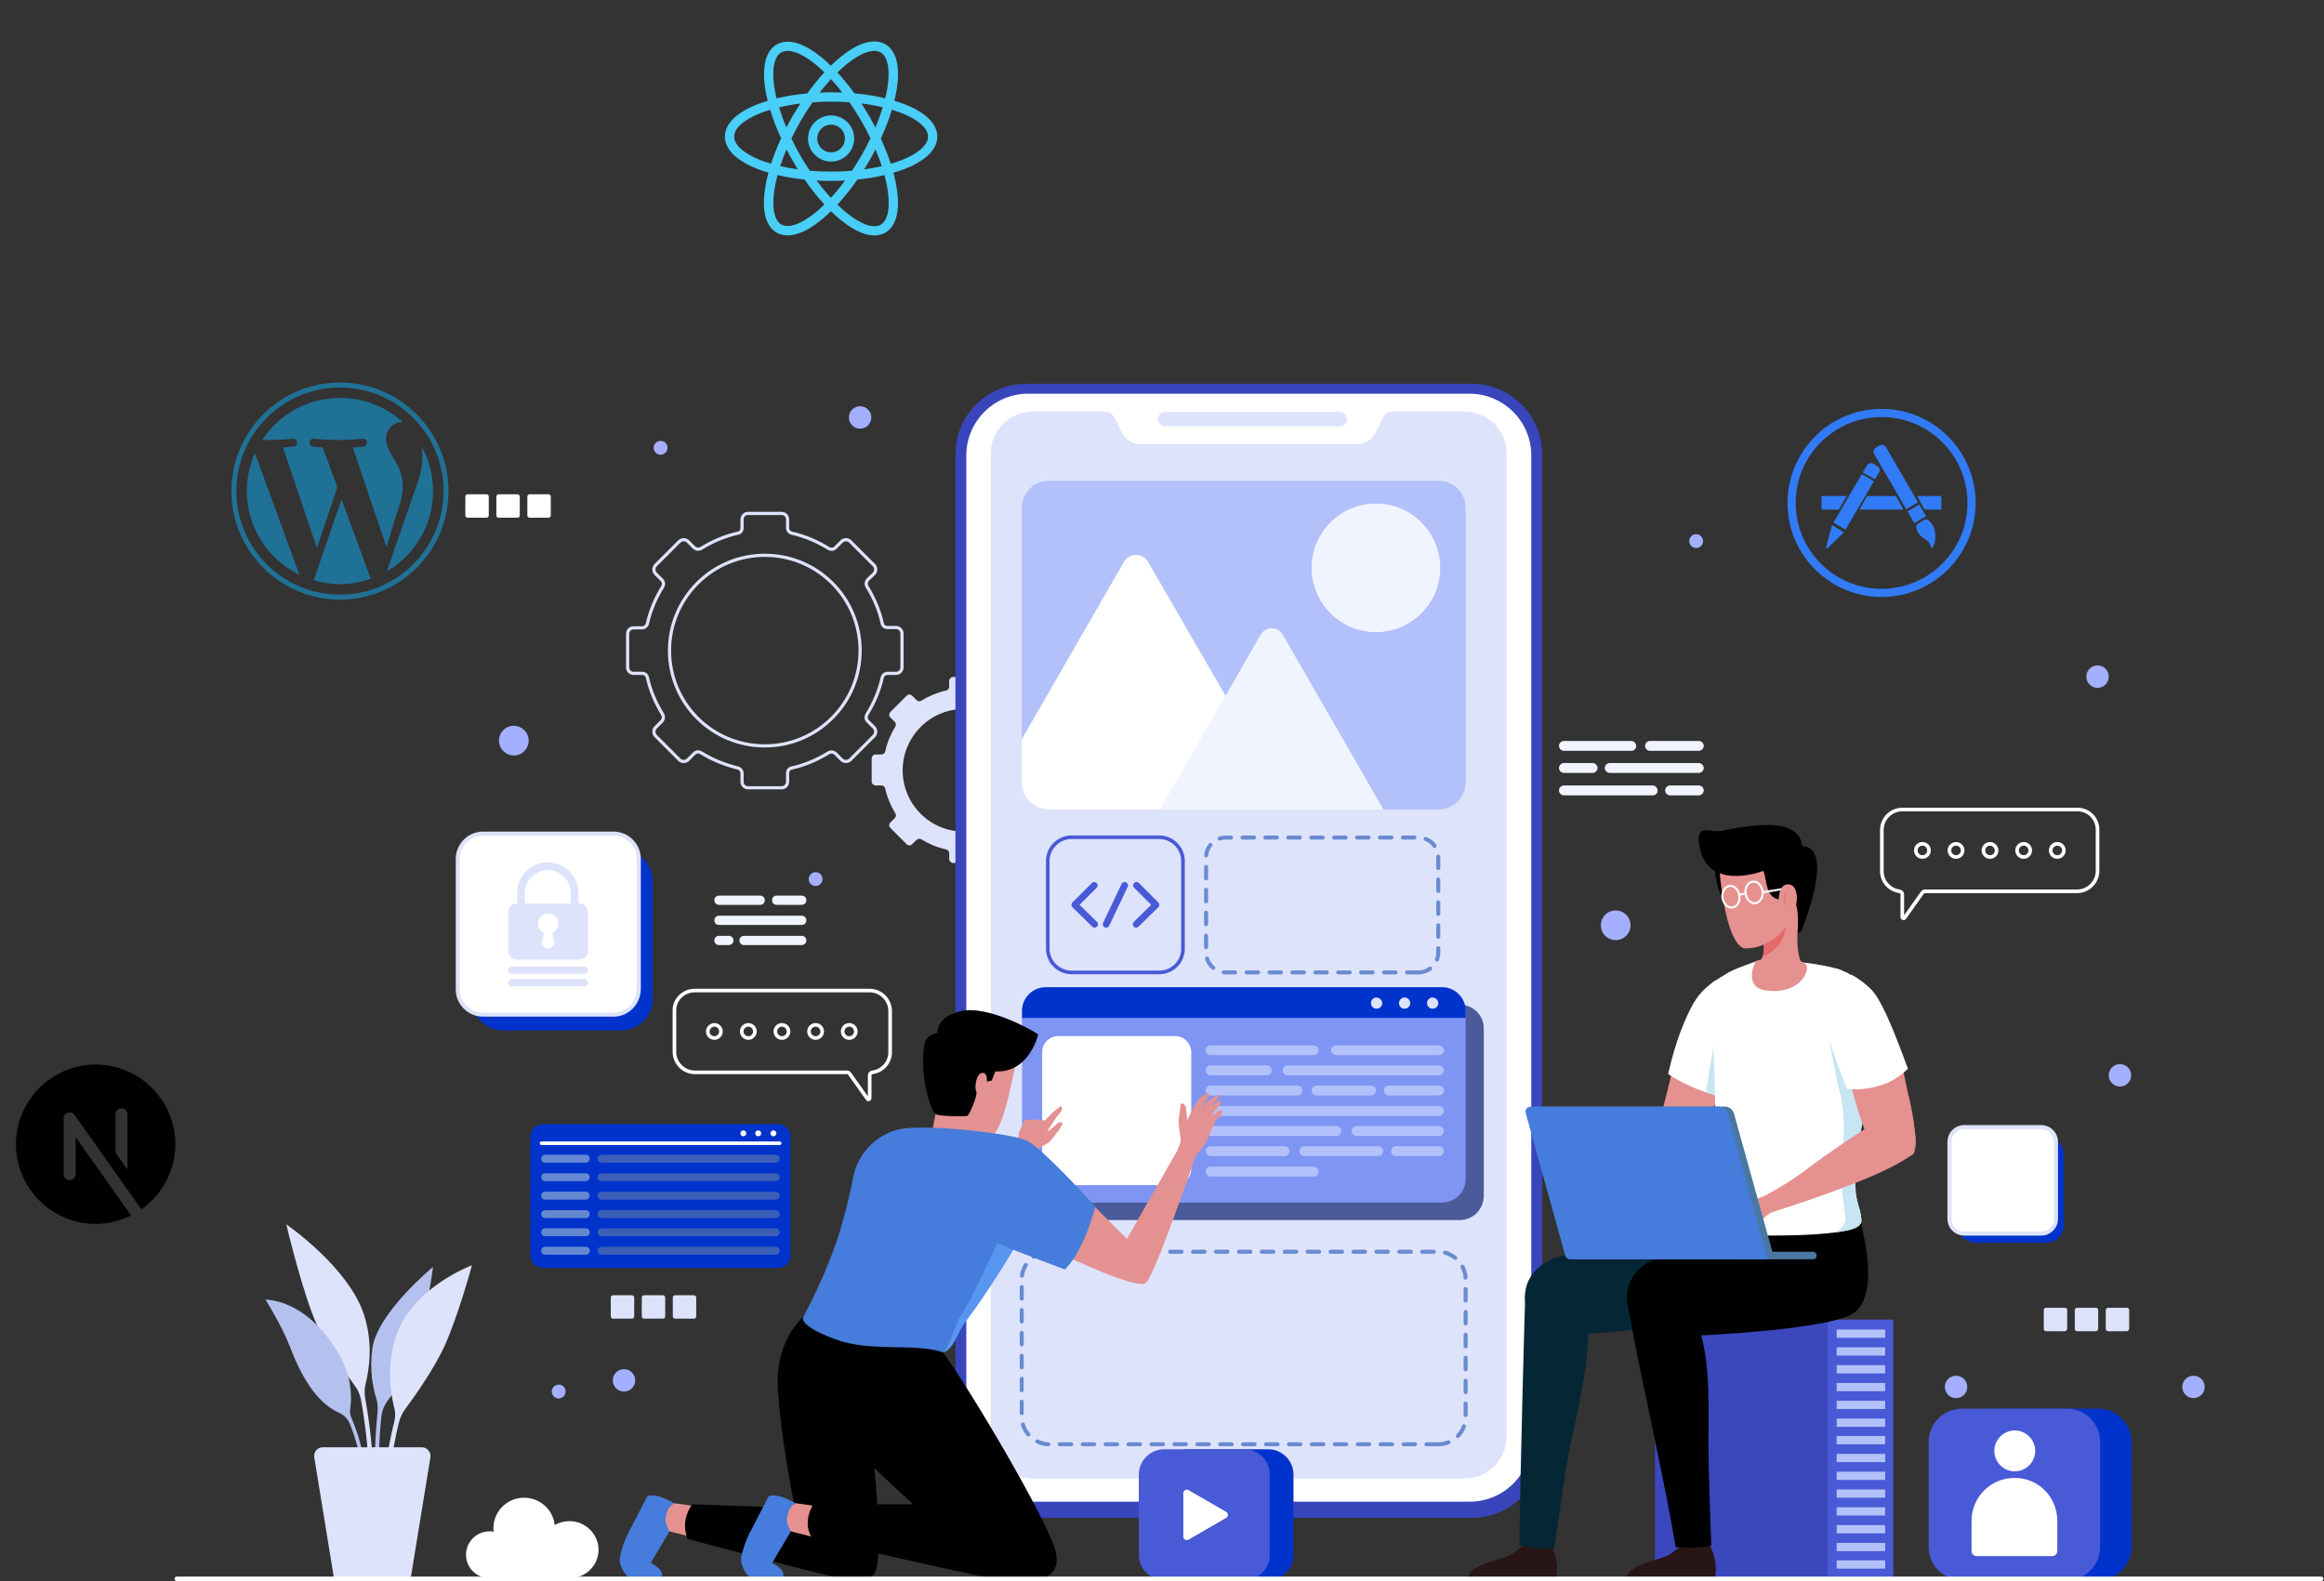 <?xml version="1.0" encoding="UTF-8"?>
<svg xmlns="http://www.w3.org/2000/svg" width="576" height="392" viewBox="0 0 576 392" fill="none">
  <rect x="0" y="0" width="576" height="392" fill="#333333" stroke="none"/>
  <path d="M223.561 165.443V157.024C223.561 156.207 222.907 155.553 222.09 155.553H219.964C219.31 155.553 218.738 155.144 218.656 154.49C217.921 151.22 216.613 148.196 214.896 145.417C214.569 144.845 214.651 144.191 215.06 143.7L216.613 142.229C217.185 141.657 217.185 140.676 216.613 140.104L210.728 134.218C210.155 133.646 209.174 133.646 208.602 134.218L207.049 135.771C206.559 136.262 205.905 136.262 205.333 135.935C202.553 134.218 199.529 132.91 196.259 132.175C195.606 132.011 195.197 131.439 195.197 130.867V128.742C195.197 127.924 194.543 127.27 193.725 127.27H185.388C184.571 127.27 183.917 127.924 183.917 128.742V130.867C183.917 131.521 183.508 132.093 182.854 132.175C179.584 132.91 176.56 134.218 173.781 135.935C173.209 136.262 172.555 136.18 172.064 135.771L170.511 134.218C169.939 133.646 168.958 133.646 168.386 134.218L162.501 140.104C161.928 140.676 161.928 141.657 162.501 142.229L164.054 143.782C164.544 144.272 164.544 144.926 164.217 145.499C162.501 148.278 161.193 151.302 160.457 154.572C160.294 155.226 159.721 155.634 159.149 155.634H157.024C156.206 155.634 155.553 156.288 155.553 157.106V165.443C155.553 166.261 156.206 166.915 157.024 166.915H159.149C159.803 166.915 160.375 167.323 160.457 167.977C161.193 171.247 162.501 174.271 164.217 177.05C164.544 177.623 164.462 178.277 164.054 178.767L162.501 180.32C161.928 180.892 161.928 181.873 162.501 182.445L168.386 188.331C168.958 188.903 169.939 188.903 170.511 188.331L172.064 186.778C172.555 186.287 173.209 186.287 173.781 186.614C176.56 188.331 179.584 189.557 182.854 190.374C183.508 190.538 183.917 191.11 183.917 191.682V193.807C183.917 194.625 184.571 195.279 185.388 195.279H193.725C194.543 195.279 195.197 194.625 195.197 193.807V191.682C195.197 191.028 195.606 190.456 196.259 190.374C199.529 189.639 202.553 188.331 205.333 186.614C205.905 186.287 206.559 186.369 207.049 186.778L208.602 188.331C209.174 188.903 210.155 188.903 210.728 188.331L216.613 182.445C217.185 181.873 217.185 180.892 216.613 180.32L215.06 178.767C214.569 178.277 214.569 177.623 214.896 177.05C216.613 174.271 217.921 171.247 218.656 167.977C218.82 167.323 219.392 166.915 219.964 166.915H222.09C222.907 166.915 223.561 166.261 223.561 165.443ZM189.557 184.898C176.478 184.898 165.934 174.353 165.934 161.275C165.934 148.278 176.478 137.651 189.557 137.651C202.635 137.651 213.18 148.196 213.18 161.275C213.18 174.271 202.635 184.898 189.557 184.898Z" stroke="#DEE3FC" stroke-width="0.79" stroke-miterlimit="10"></path>
  <path d="M262.142 193.807V188.085C262.142 187.513 261.652 187.105 261.162 187.105H259.69C259.282 187.105 258.873 186.778 258.791 186.369C258.301 184.162 257.402 182.037 256.257 180.157C256.012 179.748 256.094 179.339 256.421 179.012L257.483 177.95C257.892 177.541 257.892 176.887 257.483 176.56L253.478 172.555C253.069 172.146 252.415 172.146 252.088 172.555L251.026 173.617C250.699 173.944 250.208 173.944 249.881 173.699C248.001 172.555 245.958 171.656 243.669 171.165C243.26 171.083 242.933 170.675 242.933 170.266V168.795C242.933 168.222 242.443 167.814 241.953 167.814H236.231C235.658 167.814 235.25 168.304 235.25 168.795V170.266C235.25 170.675 234.923 171.083 234.514 171.165C232.307 171.656 230.182 172.555 228.302 173.699C227.893 173.944 227.484 173.863 227.157 173.536L226.095 172.473C225.686 172.064 225.032 172.064 224.705 172.473L220.7 176.478C220.291 176.887 220.291 177.541 220.7 177.868L221.763 178.93C222.09 179.257 222.09 179.748 221.926 180.075C220.782 181.955 219.883 183.998 219.392 186.287C219.31 186.696 218.902 187.023 218.493 187.023H217.022C216.449 187.023 216.041 187.513 216.041 188.004V193.726C216.041 194.298 216.531 194.706 217.022 194.706H218.493C218.902 194.706 219.31 195.033 219.392 195.442C219.883 197.649 220.782 199.774 221.926 201.654C222.171 202.063 222.09 202.472 221.763 202.799L220.7 203.861C220.291 204.27 220.291 204.924 220.7 205.251L224.705 209.256C225.114 209.665 225.768 209.665 226.095 209.256L227.157 208.194C227.484 207.867 227.975 207.867 228.302 208.03C230.182 209.175 232.225 210.074 234.514 210.564C234.923 210.646 235.25 211.055 235.25 211.463V212.935C235.25 213.507 235.74 213.916 236.231 213.916H241.953C242.525 213.916 242.933 213.425 242.933 212.935V211.463C242.933 211.055 243.26 210.646 243.669 210.564C245.876 210.074 248.001 209.175 249.8 208.03C250.208 207.785 250.617 207.867 250.944 208.194L252.007 209.256C252.415 209.665 253.069 209.665 253.396 209.256L257.402 205.251C257.81 204.842 257.81 204.188 257.402 203.861L256.339 202.799C256.012 202.472 256.012 201.981 256.175 201.654C257.32 199.774 258.219 197.731 258.709 195.442C258.791 195.033 259.2 194.706 259.609 194.706H261.08C261.652 194.788 262.142 194.379 262.142 193.807ZM238.928 206.15C230.509 206.15 223.724 199.366 223.724 190.946C223.724 182.609 230.509 175.743 238.928 175.743C247.347 175.743 254.132 182.527 254.132 190.946C254.132 199.284 247.347 206.15 238.928 206.15Z" fill="#DEE3FC"></path>
  <path d="M154.653 344.946C156.188 344.946 157.433 343.702 157.433 342.167C157.433 340.632 156.188 339.388 154.653 339.388C153.119 339.388 151.874 340.632 151.874 342.167C151.874 343.702 153.119 344.946 154.653 344.946Z" fill="#A4AFFF"></path>
  <path d="M525.429 269.336C526.964 269.336 528.209 268.091 528.209 266.557C528.209 265.022 526.964 263.777 525.429 263.777C523.895 263.777 522.65 265.022 522.65 266.557C522.65 268.091 523.895 269.336 525.429 269.336Z" fill="#A4AFFF"></path>
  <path d="M519.871 170.511C521.406 170.511 522.65 169.267 522.65 167.732C522.65 166.197 521.406 164.953 519.871 164.953C518.336 164.953 517.092 166.197 517.092 167.732C517.092 169.267 518.336 170.511 519.871 170.511Z" fill="#A4AFFF"></path>
  <path d="M420.393 135.853C421.341 135.853 422.109 135.085 422.109 134.137C422.109 133.189 421.341 132.42 420.393 132.42C419.445 132.42 418.676 133.189 418.676 134.137C418.676 135.085 419.445 135.853 420.393 135.853Z" fill="#A4AFFF"></path>
  <path d="M165.443 111.004C165.443 111.985 164.626 112.72 163.727 112.72C162.746 112.72 162.01 111.903 162.01 111.004C162.01 110.023 162.828 109.287 163.727 109.287C164.708 109.287 165.443 110.023 165.443 111.004Z" fill="#A4AFFF"></path>
  <path d="M203.861 217.921C203.861 218.902 203.044 219.637 202.145 219.637C201.164 219.637 200.428 218.82 200.428 217.921C200.428 216.94 201.246 216.204 202.145 216.204C203.126 216.204 203.861 216.94 203.861 217.921Z" fill="#A4AFFF"></path>
  <path d="M140.185 344.946C140.185 345.927 139.368 346.662 138.469 346.662C137.488 346.662 136.752 345.845 136.752 344.946C136.752 343.965 137.57 343.229 138.469 343.229C139.45 343.229 140.185 343.965 140.185 344.946Z" fill="#A4AFFF"></path>
  <path d="M484.804 346.581C486.339 346.581 487.584 345.336 487.584 343.802C487.584 342.267 486.339 341.022 484.804 341.022C483.269 341.022 482.025 342.267 482.025 343.802C482.025 345.336 483.269 346.581 484.804 346.581Z" fill="#A4AFFF"></path>
  <path d="M543.658 346.581C545.192 346.581 546.437 345.336 546.437 343.802C546.437 342.267 545.192 341.022 543.658 341.022C542.123 341.022 540.878 342.267 540.878 343.802C540.878 345.336 542.123 346.581 543.658 346.581Z" fill="#A4AFFF"></path>
  <path d="M213.18 106.263C214.715 106.263 215.959 105.019 215.959 103.484C215.959 101.949 214.715 100.705 213.18 100.705C211.645 100.705 210.401 101.949 210.401 103.484C210.401 105.019 211.645 106.263 213.18 106.263Z" fill="#A4AFFF"></path>
  <path d="M404.126 229.365C404.126 231.408 402.491 233.043 400.448 233.043C398.404 233.043 396.77 231.408 396.77 229.365C396.77 227.321 398.404 225.686 400.448 225.686C402.491 225.686 404.126 227.321 404.126 229.365Z" fill="#A4AFFF"></path>
  <path d="M131.03 183.59C131.03 185.633 129.396 187.268 127.352 187.268C125.309 187.268 123.674 185.633 123.674 183.59C123.674 181.546 125.309 179.911 127.352 179.911C129.314 179.911 131.03 181.546 131.03 183.59Z" fill="#A4AFFF"></path>
  <path d="M120.568 128.333H115.908C115.581 128.333 115.336 128.088 115.336 127.761V123.102C115.336 122.775 115.581 122.529 115.908 122.529H120.568C120.894 122.529 121.14 122.775 121.14 123.102V127.761C121.14 128.088 120.894 128.333 120.568 128.333Z" fill="white"></path>
  <path d="M128.251 128.333H123.592C123.265 128.333 123.02 128.088 123.02 127.761V123.102C123.02 122.775 123.265 122.529 123.592 122.529H128.251C128.578 122.529 128.823 122.775 128.823 123.102V127.761C128.823 128.088 128.578 128.333 128.251 128.333Z" fill="white"></path>
  <path d="M135.935 128.333H131.276C130.949 128.333 130.703 128.088 130.703 127.761V123.102C130.703 122.775 130.949 122.529 131.276 122.529H135.935C136.262 122.529 136.507 122.775 136.507 123.102V127.761C136.507 128.088 136.262 128.333 135.935 128.333Z" fill="white"></path>
  <path d="M511.779 329.987H507.12C506.793 329.987 506.547 329.742 506.547 329.415V324.756C506.547 324.429 506.793 324.184 507.12 324.184H511.779C512.106 324.184 512.351 324.429 512.351 324.756V329.415C512.269 329.742 512.024 329.987 511.779 329.987Z" fill="#DEE3FC"></path>
  <path d="M519.462 329.987H514.803C514.476 329.987 514.231 329.742 514.231 329.415V324.756C514.231 324.429 514.476 324.184 514.803 324.184H519.462C519.789 324.184 520.035 324.429 520.035 324.756V329.415C519.953 329.742 519.708 329.987 519.462 329.987Z" fill="#DEE3FC"></path>
  <path d="M527.146 329.987H522.487C522.16 329.987 521.915 329.742 521.915 329.415V324.756C521.915 324.429 522.16 324.184 522.487 324.184H527.146C527.473 324.184 527.718 324.429 527.718 324.756V329.415C527.637 329.742 527.391 329.987 527.146 329.987Z" fill="#DEE3FC"></path>
  <path d="M156.615 326.881H151.956C151.629 326.881 151.384 326.636 151.384 326.309V321.65C151.384 321.323 151.629 321.078 151.956 321.078H156.615C156.942 321.078 157.187 321.323 157.187 321.65V326.309C157.187 326.636 156.942 326.881 156.615 326.881Z" fill="#DEE3FC"></path>
  <path d="M164.299 326.881H159.64C159.313 326.881 159.067 326.636 159.067 326.309V321.65C159.067 321.323 159.313 321.078 159.64 321.078H164.299C164.626 321.078 164.871 321.323 164.871 321.65V326.309C164.871 326.636 164.626 326.881 164.299 326.881Z" fill="#DEE3FC"></path>
  <path d="M171.982 326.881H167.323C166.996 326.881 166.751 326.636 166.751 326.309V321.65C166.751 321.323 166.996 321.078 167.323 321.078H171.982C172.309 321.078 172.555 321.323 172.555 321.65V326.309C172.555 326.636 172.309 326.881 171.982 326.881Z" fill="#DEE3FC"></path>
  <path d="M364.809 376.253H254.214C244.568 376.253 236.803 368.406 236.803 358.842V112.557C236.803 102.912 244.65 95.146 254.214 95.146H364.809C374.454 95.146 382.22 102.993 382.22 112.557V358.76C382.301 368.406 374.454 376.253 364.809 376.253Z" fill="#3945BA"></path>
  <path d="M364.237 372.247H254.786C246.367 372.247 239.5 365.381 239.5 356.962V112.884C239.5 104.465 246.367 97.598 254.786 97.598H364.237C372.656 97.598 379.522 104.465 379.522 112.884V356.962C379.522 365.381 372.738 372.247 364.237 372.247Z" fill="white"></path>
  <path d="M373.392 112.394V356.144C373.392 361.866 368.732 366.525 363.011 366.525H255.93C250.208 366.525 245.549 361.866 245.549 356.144V112.394C245.549 106.672 250.208 102.012 255.93 102.012H273.831C274.812 102.012 275.711 102.585 276.202 103.484L278.082 107.244C278.981 108.96 280.698 110.105 282.659 110.105H336.363C338.325 110.105 340.123 109.042 340.941 107.244L342.821 103.484C343.229 102.585 344.21 102.012 345.191 102.012H363.011C368.814 102.094 373.392 106.672 373.392 112.394Z" fill="#DEE3FC"></path>
  <path d="M332.031 105.691H288.79C287.809 105.691 286.992 104.873 286.992 103.893C286.992 102.912 287.809 102.094 288.79 102.094H332.031C333.012 102.094 333.829 102.912 333.829 103.893C333.911 104.873 333.093 105.691 332.031 105.691Z" fill="#DEE3FC"></path>
  <path d="M356.39 358.024H260.099C256.339 358.024 253.233 354.918 253.233 351.158V317.154C253.233 313.394 256.339 310.288 260.099 310.288H356.39C360.15 310.288 363.256 313.394 363.256 317.154V351.158C363.256 355 360.231 358.024 356.39 358.024Z" stroke="#698BD1" stroke-miterlimit="10" stroke-linecap="round" stroke-linejoin="round" stroke-dasharray="2.84 2.84"></path>
  <path d="M351.567 241.053H303.83C301.133 241.053 298.926 238.846 298.926 236.149V212.526C298.926 209.828 301.133 207.621 303.83 207.621H351.567C354.264 207.621 356.471 209.828 356.471 212.526V236.149C356.471 238.846 354.264 241.053 351.567 241.053Z" stroke="#698BD1" stroke-miterlimit="10" stroke-linecap="round" stroke-linejoin="round" stroke-dasharray="2.84 2.84"></path>
  <path d="M361.784 302.441H263.205C259.935 302.441 257.32 299.825 257.32 296.555V254.949C257.32 251.68 259.935 249.064 263.205 249.064H361.866C365.136 249.064 367.752 251.68 367.752 254.949V296.555C367.67 299.825 365.054 302.441 361.784 302.441Z" fill="#4B5A9B"></path>
  <path d="M363.256 250.617V292.223C363.256 295.493 360.64 298.108 357.37 298.108H259.2C255.93 298.108 253.314 295.493 253.314 292.223V250.617C253.314 247.347 255.93 244.732 259.2 244.732H357.452C360.64 244.732 363.256 247.347 363.256 250.617Z" fill="#7F95F4"></path>
  <path d="M291.242 293.776H262.306C260.099 293.776 258.301 291.978 258.301 289.771V260.835C258.301 258.628 260.099 256.829 262.306 256.829H291.242C293.449 256.829 295.247 258.628 295.247 260.835V289.771C295.247 291.978 293.449 293.776 291.242 293.776Z" fill="white"></path>
  <path d="M325.573 261.57H300.07C299.416 261.57 298.844 260.998 298.844 260.344C298.844 259.69 299.416 259.118 300.07 259.118H325.573C326.227 259.118 326.799 259.69 326.799 260.344C326.799 260.998 326.309 261.57 325.573 261.57Z" fill="#B2C1F9"></path>
  <path d="M313.966 266.557H300.07C299.416 266.557 298.844 265.984 298.844 265.33C298.844 264.677 299.416 264.104 300.07 264.104H313.966C314.62 264.104 315.192 264.677 315.192 265.33C315.192 265.984 314.62 266.557 313.966 266.557Z" fill="#B2C1F9"></path>
  <path d="M356.635 266.557H319.116C318.462 266.557 317.89 265.984 317.89 265.33C317.89 264.677 318.462 264.104 319.116 264.104H356.635C357.289 264.104 357.861 264.677 357.861 265.33C357.861 265.984 357.289 266.557 356.635 266.557Z" fill="#B2C1F9"></path>
  <path d="M321.568 271.543H300.07C299.416 271.543 298.844 270.971 298.844 270.317C298.844 269.663 299.416 269.091 300.07 269.091H321.568C322.222 269.091 322.794 269.663 322.794 270.317C322.794 271.052 322.222 271.543 321.568 271.543Z" fill="#B2C1F9"></path>
  <path d="M339.796 271.543H326.309C325.655 271.543 325.083 270.971 325.083 270.317C325.083 269.663 325.655 269.091 326.309 269.091H339.796C340.45 269.091 341.022 269.663 341.022 270.317C341.022 271.052 340.45 271.543 339.796 271.543Z" fill="#B2C1F9"></path>
  <path d="M356.635 271.543H344.21C343.556 271.543 342.984 270.971 342.984 270.317C342.984 269.663 343.556 269.091 344.21 269.091H356.635C357.289 269.091 357.861 269.663 357.861 270.317C357.861 271.052 357.289 271.543 356.635 271.543Z" fill="#B2C1F9"></path>
  <path d="M356.635 276.611H300.152C299.498 276.611 298.926 276.038 298.926 275.385C298.926 274.731 299.498 274.158 300.152 274.158H356.635C357.289 274.158 357.861 274.731 357.861 275.385C357.861 276.038 357.289 276.611 356.635 276.611Z" fill="#B2C1F9"></path>
  <path d="M331.213 281.597H300.07C299.416 281.597 298.844 281.025 298.844 280.371C298.844 279.717 299.416 279.145 300.07 279.145H331.213C331.867 279.145 332.44 279.717 332.44 280.371C332.44 281.025 331.867 281.597 331.213 281.597Z" fill="#B2C1F9"></path>
  <path d="M356.635 281.597H336.2C335.546 281.597 334.973 281.025 334.973 280.371C334.973 279.717 335.546 279.145 336.2 279.145H356.635C357.289 279.145 357.861 279.717 357.861 280.371C357.861 281.025 357.289 281.597 356.635 281.597Z" fill="#B2C1F9"></path>
  <path d="M318.38 286.583H300.07C299.416 286.583 298.844 286.011 298.844 285.357C298.844 284.703 299.416 284.131 300.07 284.131H318.38C319.034 284.131 319.606 284.703 319.606 285.357C319.606 286.011 319.034 286.583 318.38 286.583Z" fill="#B2C1F9"></path>
  <path d="M341.594 286.583H323.285C322.631 286.583 322.058 286.011 322.058 285.357C322.058 284.703 322.631 284.131 323.285 284.131H341.594C342.248 284.131 342.821 284.703 342.821 285.357C342.821 286.011 342.248 286.583 341.594 286.583Z" fill="#B2C1F9"></path>
  <path d="M356.635 286.583H346.008C345.355 286.583 344.782 286.011 344.782 285.357C344.782 284.703 345.355 284.131 346.008 284.131H356.635C357.289 284.131 357.861 284.703 357.861 285.357C357.861 286.011 357.289 286.583 356.635 286.583Z" fill="#B2C1F9"></path>
  <path d="M325.573 291.651H300.07C299.416 291.651 298.844 291.079 298.844 290.425C298.844 289.771 299.416 289.199 300.07 289.199H325.573C326.227 289.199 326.799 289.771 326.799 290.425C326.799 291.079 326.309 291.651 325.573 291.651Z" fill="#B2C1F9"></path>
  <path d="M356.635 261.57H331.132C330.478 261.57 329.906 260.998 329.906 260.344C329.906 259.69 330.478 259.118 331.132 259.118H356.635C357.289 259.118 357.861 259.69 357.861 260.344C357.861 260.998 357.289 261.57 356.635 261.57Z" fill="#B2C1F9"></path>
  <path d="M363.256 250.617V252.334H253.314V250.617C253.314 247.347 255.93 244.732 259.2 244.732H357.452C360.64 244.732 363.256 247.347 363.256 250.617Z" fill="#0033CC"></path>
  <path d="M342.575 248.655C342.575 249.391 342.003 250.045 341.186 250.045C340.45 250.045 339.796 249.473 339.796 248.655C339.796 247.92 340.368 247.266 341.186 247.266C341.921 247.347 342.575 247.92 342.575 248.655Z" fill="#DEE3FC"></path>
  <path d="M349.523 248.655C349.523 249.391 348.951 250.045 348.134 250.045C347.316 250.045 346.744 249.473 346.744 248.655C346.744 247.92 347.316 247.266 348.134 247.266C348.951 247.266 349.523 247.92 349.523 248.655Z" fill="#DEE3FC"></path>
  <path d="M356.471 248.655C356.471 249.391 355.899 250.045 355.082 250.045C354.346 250.045 353.692 249.473 353.692 248.655C353.692 247.92 354.264 247.266 355.082 247.266C355.899 247.347 356.471 247.92 356.471 248.655Z" fill="#DEE3FC"></path>
  <path d="M287.319 241.053H265.576C262.388 241.053 259.69 238.438 259.69 235.168V213.425C259.69 210.237 262.306 207.54 265.576 207.54H287.319C290.507 207.54 293.204 210.155 293.204 213.425V235.168C293.204 238.438 290.588 241.053 287.319 241.053Z" stroke="#495AD6" stroke-width="0.896" stroke-miterlimit="10"></path>
  <path d="M271.216 219.474L266.393 224.297L271.297 229.119" stroke="#495AD6" stroke-width="1.672" stroke-miterlimit="10" stroke-linecap="round" stroke-linejoin="round"></path>
  <path d="M281.679 219.474L286.501 224.297L281.597 229.119" stroke="#495AD6" stroke-width="1.672" stroke-miterlimit="10" stroke-linecap="round" stroke-linejoin="round"></path>
  <path d="M278.736 219.474L274.158 229.119" stroke="#495AD6" stroke-width="1.672" stroke-miterlimit="10" stroke-linecap="round" stroke-linejoin="round"></path>
  <path d="M363.256 125.881V193.971C363.256 197.649 360.231 200.674 356.553 200.674H259.935C256.257 200.674 253.233 197.649 253.233 193.971V125.881C253.233 122.202 256.257 119.178 259.935 119.178H356.553C360.313 119.178 363.256 122.202 363.256 125.881Z" fill="#B2C1F9"></path>
  <path d="M341.022 156.697C349.825 156.697 356.962 149.561 356.962 140.758C356.962 131.954 349.825 124.818 341.022 124.818C332.219 124.818 325.083 131.954 325.083 140.758C325.083 149.561 332.219 156.697 341.022 156.697Z" fill="#F0F4FF"></path>
  <path d="M317.971 200.674H259.935C256.257 200.674 253.233 197.649 253.233 193.971V183.263L278.572 139.286C279.88 136.997 283.232 136.997 284.539 139.286L303.749 172.473L317.971 197.077C318.707 198.303 318.544 199.611 317.971 200.674Z" fill="white"></path>
  <path d="M342.902 200.674H287.482L303.749 172.473L312.495 157.269C313.721 155.226 316.664 155.226 317.89 157.269L342.902 200.674Z" fill="#F0F4FF"></path>
  <path d="M452.925 327.127H410.175V391.375H452.925V327.127Z" fill="#3B47BC"></path>
  <path d="M452.915 391.354H469.264V327.106H452.915V391.354Z" fill="#495AD6"></path>
  <path d="M467.23 329.579H455.214V331.622H467.23V329.579Z" fill="#B2C1F9"></path>
  <path d="M467.23 333.993H455.214V336.036H467.23V333.993Z" fill="#B2C1F9"></path>
  <path d="M467.23 338.407H455.214V340.45H467.23V338.407Z" fill="#B2C1F9"></path>
  <path d="M467.23 342.821H455.214V344.864H467.23V342.821Z" fill="#B2C1F9"></path>
  <path d="M467.23 347.235H455.214V349.278H467.23V347.235Z" fill="#B2C1F9"></path>
  <path d="M467.23 351.649H455.214V353.692H467.23V351.649Z" fill="#B2C1F9"></path>
  <path d="M467.23 355.981H455.214V358.024H467.23V355.981Z" fill="#B2C1F9"></path>
  <path d="M467.23 360.395H455.214V362.438H467.23V360.395Z" fill="#B2C1F9"></path>
  <path d="M467.23 364.809H455.214V366.852H467.23V364.809Z" fill="#B2C1F9"></path>
  <path d="M467.23 369.223H455.214V371.266H467.23V369.223Z" fill="#B2C1F9"></path>
  <path d="M467.23 373.637H455.214V375.68H467.23V373.637Z" fill="#B2C1F9"></path>
  <path d="M467.23 378.051H455.214V380.094H467.23V378.051Z" fill="#B2C1F9"></path>
  <path d="M467.23 382.465H455.214V384.508H467.23V382.465Z" fill="#B2C1F9"></path>
  <path d="M467.23 386.797H455.214V388.841H467.23V386.797Z" fill="#B2C1F9"></path>
  <path d="M403.227 391.375H424.97C424.97 391.375 426.196 387.533 423.581 382.71C423.581 382.71 421.864 384.1 416.633 383.201C416.633 383.201 414.426 385.081 412.954 385.816C411.319 386.47 402.655 388.187 403.227 391.375Z" fill="#281616"></path>
  <path d="M404.698 330.151C406.088 338.488 412.546 366.852 415.325 383.528C420.393 383.936 422.845 383.364 424.153 383.119C423.907 377.315 423.417 363.338 423.417 357.207C423.499 346.826 423.989 333.257 419.412 325.737L404.126 326.963C404.208 327.78 404.29 328.434 404.371 328.925C404.535 329.333 404.617 329.742 404.698 330.151Z" fill="black"></path>
  <path d="M363.91 391.375H385.653C385.653 391.375 386.879 387.533 384.263 382.71C384.263 382.71 382.547 384.1 377.315 383.201C377.315 383.201 375.108 385.081 373.637 385.816C372.002 386.47 363.338 388.187 363.91 391.375Z" fill="#281616"></path>
  <path d="M376.58 383.037C380.748 384.1 383.773 383.936 385.162 383.773C386.307 377.07 388.105 362.275 389.822 355.327C392.356 344.537 394.889 329.742 393.091 324.429L378.051 320.669C377.969 321.159 376.743 366.526 376.58 383.037Z" fill="#052635"></path>
  <path d="M436.496 305.22C436.169 302.277 435.842 300.07 435.842 300.07L419.003 304.157L404.698 307.427C399.385 308.571 393.009 310.043 387.369 311.269C381.075 312.74 376.825 317.481 378.214 323.857L379.767 331.54C388.595 331.459 430.283 327.453 433.798 325.655C437.967 323.693 439.193 316.5 436.496 305.22Z" fill="#052635"></path>
  <path d="M461.672 305.22C461.345 302.277 459.955 299.089 459.955 299.089L444.261 304.239L429.956 307.509C424.643 308.653 418.267 310.124 412.627 311.35C406.333 312.822 402.083 317.563 403.472 323.939L405.025 331.622C413.853 331.54 450.882 330.233 459.056 325.737C462.98 323.53 464.287 316.5 461.672 305.22Z" fill="black"></path>
  <path d="M414.589 281.106C414.589 281.106 422.027 277.755 424.153 281.106C425.297 282.986 424.48 286.42 421.946 287.809C419.412 289.281 405.025 295.329 391.375 298.762C391.375 298.762 390.802 296.882 389.822 294.921C389.822 294.921 395.952 292.387 402.001 288.136C408.05 283.886 414.589 281.106 414.589 281.106Z" fill="#E5918F"></path>
  <path d="M416.387 257.81L410.012 283.395C410.012 283.395 410.665 289.853 417.205 286.665C423.744 283.477 428.076 263.123 428.076 263.123L416.387 257.81Z" fill="#E5918F"></path>
  <path d="M427.259 272.115C426.441 271.951 425.706 271.706 424.97 271.461C424.234 271.216 423.499 271.052 422.845 270.807C416.796 268.682 413.445 266.23 413.445 266.23C415.325 257.892 417.695 252.334 419.739 248.655C419.82 248.574 419.82 248.492 419.902 248.41C419.984 248.328 419.984 248.247 420.066 248.165C421.128 246.367 422.763 244.814 424.48 243.506C424.643 243.342 424.807 243.26 425.052 243.097L425.787 256.421L425.951 257.81L427.259 272.115Z" fill="white"></path>
  <path d="M427.259 272.115C426.441 271.951 425.706 271.706 424.97 271.461C424.234 271.216 423.499 271.052 422.845 270.807C424.153 261.816 425.297 256.175 425.297 256.175L425.951 257.81L427.259 272.115Z" fill="#C7E5F2"></path>
  <path d="M465.105 248.982C464.941 252.906 464.287 259.282 463.633 265.657C463.47 267.701 463.225 269.744 463.143 271.706C463.061 272.932 461.181 279.472 461.1 280.616C460.773 286.174 458.075 290.343 460.609 298.844C461.263 300.888 461.345 301.95 461.345 302.768C461.345 303.34 460.609 303.994 460.282 304.157C459.219 304.811 457.094 305.22 454.479 305.547C449.411 306.201 442.544 306.283 438.376 306.283C432.817 306.283 424.48 305.383 423.417 303.994C422.436 302.686 423.335 300.806 423.826 298.272C425.869 286.665 425.134 280.534 425.052 272.197C425.052 271.951 425.052 271.788 425.052 271.543C424.807 258.628 423.989 247.511 424.561 243.506C424.725 243.342 424.888 243.26 425.134 243.097C426.033 242.525 426.85 241.953 427.749 241.462C427.831 241.462 427.913 241.38 427.995 241.299C428.24 241.135 428.485 241.053 428.73 240.89C428.812 240.808 428.894 240.808 429.057 240.726C430.937 239.827 433.716 238.846 435.269 238.274C435.433 238.193 435.678 238.111 435.842 238.111C437.313 238.029 438.948 238.029 440.664 238.029C442.136 238.111 444.506 238.274 447.04 238.601C449.901 238.928 453.007 239.5 455.459 240.154C455.459 240.154 455.459 240.154 455.541 240.154C456.032 240.318 459.056 241.462 462.162 244.814C463.061 245.958 464.124 247.348 465.105 248.982Z" fill="white"></path>
  <path d="M460.609 298.844C461.263 300.888 461.345 301.95 461.345 302.768C461.345 303.34 460.609 303.994 460.282 304.157C459.219 304.811 457.094 305.22 454.478 305.547C455.541 305.383 457.421 303.749 457.421 302.196C457.421 301.133 456.032 293.94 456.44 289.28C456.849 284.621 457.585 277.265 456.113 271.298C454.642 265.412 453.334 257.565 453.334 257.565L461.426 262.47C461.426 262.47 462.489 263.941 463.633 265.739C463.47 267.783 463.225 269.826 463.143 271.788C462.979 272.932 457.993 290.343 460.609 298.844Z" fill="#C7E5F2"></path>
  <path d="M424.888 214.815C424.888 214.815 425.624 223.316 428.403 223.888C431.182 224.46 430.528 220.863 430.528 220.863L430.12 216.858L424.888 214.815Z" fill="black"></path>
  <path d="M437.885 245.549C432.408 244.895 434.452 239.5 435.188 238.274C435.351 238.193 436.332 237.947 436.414 237.866C436.577 237.702 436.741 237.539 436.822 237.212C437.395 235.822 437.149 232.961 437.068 232.798V232.307C437.149 231.98 437.231 231.653 437.313 231.326L440.174 229.038L446.304 224.215C446.304 224.215 444.67 232.307 445.977 237.375C446.059 237.784 446.304 238.274 446.795 238.601C446.958 238.683 447.122 238.765 447.367 238.846C449.002 239.582 446.877 246.612 437.885 245.549Z" fill="#E5918F"></path>
  <path d="M442.708 229.365C442.708 229.365 442.626 234.759 436.822 237.212C437.395 235.822 437.149 232.961 437.068 232.798L439.52 230.918L442.708 229.365Z" fill="#E46968"></path>
  <path d="M426.196 215.959C426.196 215.959 427.504 233.533 432.245 235.086C432.245 235.086 438.294 235.659 442.626 229.773C443.852 228.057 445.487 227.73 445.977 225.686C446.795 222.417 448.021 216.286 446.468 212.608C444.424 207.376 426.441 203.207 426.196 215.959Z" fill="#E5918F"></path>
  <path d="M446.631 209.747C446.55 206.559 443.28 205.333 443.28 205.333C440.092 203.861 433.389 204.515 426.441 205.987C424.807 206.314 422.763 205.333 421.619 206.15C420.229 207.131 421.619 211.463 421.619 211.463C424.316 219.556 434.125 216.94 437.068 215.877C437.803 217.921 437.64 220.863 439.438 222.335C440.419 223.152 442.136 223.234 443.934 222.907C444.179 223.316 444.997 223.643 445.16 224.215C445.732 226.095 445.65 229.038 445.65 231.326L446.468 230.918C446.55 230.345 455.132 209.992 446.631 209.747Z" fill="black"></path>
  <path d="M431.101 221.926C431.346 223.397 430.61 224.705 429.466 224.951C428.321 225.114 427.177 224.133 426.932 222.662C426.687 221.19 427.422 219.883 428.567 219.637C429.711 219.392 430.855 220.455 431.101 221.926Z" stroke="white" stroke-width="0.501" stroke-miterlimit="10"></path>
  <path d="M436.822 220.863C437.068 222.335 436.332 223.643 435.188 223.888C434.043 224.051 432.899 223.071 432.654 221.599C432.408 220.128 433.144 218.82 434.288 218.575C435.515 218.33 436.577 219.392 436.822 220.863Z" stroke="white" stroke-width="0.501" stroke-miterlimit="10"></path>
  <path d="M431.101 221.926C431.101 221.926 431.346 221.517 432.654 221.599" stroke="white" stroke-width="0.501" stroke-miterlimit="10"></path>
  <path d="M436.904 221.19L441.809 220.373" stroke="white" stroke-width="0.501" stroke-miterlimit="10"></path>
  <path d="M442.217 226.667C445.569 227.975 446.631 219.637 443.443 219.229C440.991 218.983 440.909 222.335 440.909 222.335C440.909 222.335 440.256 225.931 442.217 226.667Z" fill="#E5918F"></path>
  <g opacity="0.5">
    <path d="M443.28 220.537C443.28 220.537 443.035 220.782 442.871 221.109C442.708 221.517 442.463 222.008 442.463 222.498C442.463 222.744 442.463 223.07 442.463 223.316C442.463 223.561 442.463 223.806 442.544 224.051C442.544 224.297 442.626 224.46 442.626 224.624C442.626 224.787 442.626 224.869 442.626 224.869C442.626 224.869 442.544 224.787 442.544 224.705C442.463 224.624 442.381 224.46 442.299 224.215C442.217 223.97 442.136 223.724 442.054 223.479C441.972 223.152 441.972 222.907 441.972 222.58C441.972 222.253 442.054 221.926 442.217 221.681C442.381 221.436 442.544 221.19 442.708 221.027C442.953 220.537 443.28 220.537 443.28 220.537Z" fill="#E46968"></path>
    <path d="M443.852 222.09C443.852 222.09 443.689 222.09 443.525 222.171C443.362 222.253 443.117 222.335 442.953 222.58C442.79 222.744 442.626 222.989 442.626 223.152C442.544 223.316 442.544 223.479 442.544 223.479L441.972 223.316C441.972 223.316 442.054 223.152 442.136 222.989C442.299 222.825 442.463 222.58 442.79 222.417C443.035 222.253 443.362 222.171 443.525 222.171C443.689 222.09 443.852 222.09 443.852 222.09Z" fill="#E46968"></path>
  </g>
  <path d="M474.668 284.54C473.197 286.256 467.557 287.564 464.86 285.112C464.042 284.376 463.061 282.333 462.08 279.88C459.71 273.505 457.421 264.023 457.421 264.023L470.009 257.565C470.009 257.565 471.644 264.84 473.034 271.788C473.034 271.788 473.034 271.87 473.034 271.951C473.524 274.158 473.933 276.365 474.26 278.245C474.26 278.327 474.26 278.327 474.26 278.409C474.668 280.616 474.914 282.905 474.668 284.54Z" fill="#E5918F"></path>
  <path d="M452.68 255.195C453.906 260.263 457.748 269.908 457.748 269.908C460.446 270.317 464.042 269.826 466.985 268.764C470.418 267.537 472.87 264.922 472.87 264.922C472.87 264.922 470.336 257.81 468.047 252.661C466.004 248.083 464.778 246.367 463.879 245.386C462.571 243.996 460.364 242.361 458.892 241.626L452.68 255.195Z" fill="white"></path>
  <path d="M468.62 258.464L461.181 255.276L455.378 240.236C455.378 240.236 456.44 240.563 457.83 241.135C457.83 241.135 457.912 241.135 457.993 241.217C457.993 241.217 458.075 241.217 458.075 241.299C459.301 241.871 464.206 244.732 467.557 255.195C467.557 255.276 467.639 255.358 467.639 255.44C467.966 256.666 468.293 257.647 468.374 258.137C468.374 258.219 468.374 258.219 468.374 258.301C468.538 258.301 468.62 258.382 468.62 258.464Z" fill="white"></path>
  <path d="M474.668 284.54C474.587 285.439 474.342 286.174 473.851 286.338C473.769 286.42 472.707 286.992 472.707 287.073C471.154 288.054 468.374 289.607 464.86 291.161C456.44 294.839 444.179 299.008 437.558 300.969C437.558 300.969 436.904 299.089 435.923 297.128C435.923 297.128 441.89 294.348 447.776 289.853C453.661 285.357 462.162 279.88 462.162 279.88L464.287 277.346C464.287 277.346 471.889 270.317 473.115 271.788C473.115 271.788 473.115 271.87 473.115 271.951C473.279 272.687 473.933 275.385 474.341 278.245C474.341 278.327 474.341 278.327 474.341 278.409C474.668 280.616 474.914 282.905 474.668 284.54Z" fill="#E5918F"></path>
  <path d="M436.741 296.637C436.741 296.637 435.269 297.536 433.716 297.209C432.899 297.046 432.572 296.719 431.918 296.555C431.264 296.474 429.629 296.228 428.812 295.82C427.994 295.411 427.668 295.411 427.668 296.228C427.668 297.046 429.302 297.782 429.711 297.945C430.12 298.19 430.692 298.926 430.774 299.008C430.855 299.089 428.076 300.561 427.341 300.234C427.341 300.234 427.095 300.888 427.259 301.296C427.422 301.705 427.913 301.787 427.994 301.95C428.076 302.114 427.831 302.522 427.994 302.849C428.076 303.176 428.648 303.176 428.812 303.585C428.975 304.076 428.812 304.076 428.975 304.566C429.139 305.056 429.793 305.138 429.875 305.383C429.956 305.629 429.956 305.956 430.201 306.119C430.447 306.283 432.899 305.465 433.88 305.138C434.779 304.729 437.149 301.296 439.847 300.07L436.741 296.637Z" fill="#E5918F"></path>
  <path d="M449.329 312.168H430.12V310.288H449.329C449.819 310.288 450.228 310.697 450.228 311.187C450.31 311.759 449.901 312.168 449.329 312.168Z" fill="#4977A2"></path>
  <path d="M438.948 312.168H390.884C390.312 312.168 389.822 311.759 389.658 311.269L379.849 275.875C379.604 275.058 380.258 274.322 381.075 274.322H427.504C428.567 274.322 429.548 275.058 429.793 276.12L439.602 311.432C439.765 311.759 439.438 312.168 438.948 312.168Z" fill="#4977A2"></path>
  <path d="M437.231 312.168H389.168C388.595 312.168 388.105 311.759 387.942 311.269L378.133 275.875C377.887 275.058 378.541 274.322 379.359 274.322H425.869C426.932 274.322 427.913 275.058 428.158 276.12L437.967 311.432C438.049 311.759 437.722 312.168 437.231 312.168Z" fill="#467CDB"></path>
  <path d="M246.612 289.28L252.17 283.559C252.17 283.559 252.334 281.025 252.661 280.452C252.988 279.88 253.723 277.919 254.132 277.673C254.541 277.428 255.276 277.673 255.276 277.673C255.276 277.673 256.012 277.428 256.421 277.428C256.748 277.428 257.402 277.755 257.402 277.755C257.402 277.755 258.219 277.673 258.546 277.673C258.873 277.673 259.036 277.755 259.036 277.755C259.036 277.755 260.344 276.202 260.998 275.712C261.652 275.221 262.633 274.24 262.96 274.24C263.205 274.24 263.369 274.731 263.123 275.221C262.96 275.712 262.061 276.611 262.061 276.611L259.527 280.452C259.527 280.452 259.935 280.289 260.181 280.126C260.426 279.962 261.979 278.572 262.061 278.491C262.143 278.409 262.878 278 263.287 278.409C263.696 278.818 260.589 282.578 260.099 283.068C259.609 283.559 256.829 284.948 256.829 284.948C256.829 284.948 253.887 290.261 253.56 290.67C253.315 291.079 246.612 289.28 246.612 289.28Z" fill="#E49191"></path>
  <path d="M251.843 262.878C251.843 262.878 248.737 280.943 245.794 281.352C245.794 281.352 234.105 281.842 231.49 267.619C229.201 255.358 238.274 252.661 242.525 253.642C246.857 254.622 252.824 255.195 251.843 262.878Z" fill="#E49191"></path>
  <path d="M241.544 278.491C241.544 278.491 239.909 280.698 239.337 286.011C239.337 286.011 234.432 286.747 229.937 284.376C229.937 284.376 232.389 276.856 232.634 268.682" fill="#E49191"></path>
  <path d="M238.274 250.617C231.898 252.007 232.389 256.012 232.389 256.012C229.364 256.748 228.792 257.974 228.792 263.532C228.792 269.091 230.836 275.712 231.898 276.202C232.961 276.774 239.255 276.774 239.746 276.611C240.236 276.447 242.443 271.379 241.953 270.48C241.462 269.581 241.953 266.066 243.424 265.984C244.895 265.821 244.568 268.11 244.568 268.11L245.794 267.864L246.693 265.576C255.113 266.066 257.32 256.421 257.32 256.421C255.358 255.031 244.65 249.228 238.274 250.617Z" fill="black"></path>
  <path d="M167.323 372.656L173.781 373.555L171.655 381.075L164.626 379.277C164.626 379.277 161.765 375.435 166.097 372.574C166.261 372.493 166.996 372.574 167.323 372.656Z" fill="#E5918F"></path>
  <path d="M215.55 353.283L205.987 324.429C205.987 324.429 203.126 323.366 201.654 324.429C201.654 324.429 191.764 329.742 192.826 344.946C193.644 356.39 196.014 368.814 196.995 373.8L171.574 372.901C171.574 372.901 168.468 376.661 170.429 381.484C170.429 381.484 202.39 390.067 206.886 390.884C210.564 391.538 214.569 392.029 216.449 390.394C219.883 387.451 215.55 353.283 215.55 353.283Z" fill="black"></path>
  <path d="M197.404 372.656L203.861 373.555L201.736 381.075L194.706 379.277C194.706 379.277 191.845 375.435 196.178 372.574C196.423 372.493 197.077 372.574 197.404 372.656Z" fill="#E5918F"></path>
  <path d="M195.033 376.58C194.87 378.051 196.178 379.44 195.932 379.767C195.687 380.176 191.355 387.451 191.355 387.451C191.355 387.451 194.625 388.841 194.134 390.966H185.797C185.797 390.966 183.59 389.004 183.671 386.225C183.671 386.225 184.244 383.037 185.715 380.176C187.186 377.315 190.538 370.858 190.538 370.858C190.538 370.858 191.518 370.449 193.317 370.939C195.36 371.512 197.322 372.738 197.322 372.738C197.322 372.738 195.442 372.901 195.033 376.58Z" fill="#467CDB"></path>
  <path d="M261.57 384.345C259.527 376.661 240.236 344.047 233.697 335.219C220.291 329.415 205.987 324.429 205.987 324.429C200.101 325.819 197.159 337.753 200.51 345.682C202.799 351.158 217.43 364.809 226.34 372.901H201.573C201.573 372.901 198.63 377.233 201.327 381.402C201.327 381.402 242.525 390.802 246.121 391.293C249.718 391.783 257.81 391.293 257.81 391.293C257.81 391.293 263.287 390.721 261.57 384.345Z" fill="black"></path>
  <path d="M164.953 376.58C164.789 378.051 166.097 379.44 165.852 379.767C165.607 380.176 161.274 387.451 161.274 387.451C161.274 387.451 164.544 388.841 164.054 390.966H155.716C155.716 390.966 153.509 389.004 153.591 386.225C153.591 386.225 154.163 383.037 155.634 380.176C157.106 377.315 160.457 370.858 160.457 370.858C160.457 370.858 161.438 370.449 163.236 370.939C165.28 371.512 167.241 372.738 167.241 372.738C167.241 372.738 165.361 372.901 164.953 376.58Z" fill="#467CDB"></path>
  <path d="M292.632 283.722L279.308 307.1L269.826 297.618L261.979 309.307L264.268 310.37L263.45 311.024C263.45 311.024 281.842 319.933 284.049 317.971C286.256 316.01 296.474 286.256 296.474 286.256L292.632 283.722Z" fill="#E49191"></path>
  <path d="M271.461 299.089C271.461 299.089 268.927 309.716 263.941 314.702L251.108 309.797C251.108 309.797 245.14 319.852 239.337 327.535C237.13 330.478 236.312 334.647 233.697 335.219C233.533 335.137 233.37 335.137 233.206 335.055C226.095 332.93 215.55 335.219 206.886 331.949C197.322 328.353 199.12 326.391 199.12 326.391C199.12 326.391 204.924 315.928 208.275 304.811C209.747 299.907 210.809 295.329 211.463 291.814C212.689 285.52 217.757 280.616 224.051 279.717C224.133 279.717 224.215 279.717 224.297 279.717C231.571 278.818 250.617 281.025 254.295 282.66C257.974 284.131 271.461 299.089 271.461 299.089Z" fill="#467CDB"></path>
  <path d="M251.107 309.797C251.107 309.797 245.14 319.851 239.337 327.535C237.13 330.478 236.312 334.647 233.697 335.219C234.841 334.81 236.803 328.761 237.457 327.372C238.111 325.982 239.255 324.674 241.626 319.851C243.996 315.111 247.184 308.081 247.184 308.081L251.107 309.797Z" fill="#5996EF"></path>
  <path d="M226.34 372.901C226.34 372.901 226.504 372.82 226.912 372.82C227.239 372.82 227.811 372.738 228.384 372.656C229.61 372.574 231.244 372.656 232.879 372.901C233.697 372.983 234.514 373.146 235.25 373.31C235.985 373.473 236.721 373.719 237.293 373.882C237.865 374.046 238.356 374.291 238.683 374.454C239.01 374.618 239.173 374.7 239.173 374.7C239.173 374.7 238.928 374.7 238.601 374.618C238.274 374.536 237.784 374.454 237.13 374.373C235.904 374.209 234.351 373.882 232.716 373.719C231.898 373.555 231.081 373.473 230.345 373.392C229.61 373.31 228.874 373.228 228.302 373.146C227.157 372.983 226.34 372.901 226.34 372.901Z" fill="black"></path>
  <path d="M302.522 275.139C302.277 275.139 300.969 276.202 300.315 276.774L301.051 275.303C301.051 275.303 302.032 274.322 302.441 273.831C302.768 273.259 302.604 272.769 302.359 272.769C302.195 272.769 300.969 273.668 300.234 274.24L300.397 273.913C300.397 273.913 301.378 272.932 301.787 272.442C302.114 271.87 301.95 271.379 301.705 271.379C301.46 271.379 299.089 273.259 299.089 273.259L297.945 274.731L298.762 273.096C298.762 273.096 299.171 272.524 299.498 271.951C299.825 271.379 299.58 271.216 299.416 270.971C299.253 270.807 297.7 271.951 297.291 272.36C296.882 272.851 295.656 274.731 295.574 274.976L294.267 277.673C294.185 276.856 294.021 275.548 293.94 274.731C293.776 273.505 292.714 273.259 292.632 273.831C292.632 274.404 291.978 277.346 292.141 278.899C292.305 280.452 292.55 281.515 292.632 282.414C292.714 283.313 291.814 285.112 291.814 285.112C291.814 285.112 295.493 287.4 296.147 286.747C296.719 286.093 298.027 284.54 298.681 283.477C299.58 282.087 300.152 280.207 300.152 280.207L301.296 277.755C301.296 277.755 302.277 276.774 302.686 276.284C303.013 275.63 302.849 275.139 302.522 275.139Z" fill="#E49191"></path>
  <path d="M514.885 200.674H471.481C468.701 200.674 466.413 202.962 466.413 205.741V215.959C466.413 218.493 468.293 220.618 470.827 220.945C471.154 221.027 471.481 221.272 471.481 221.681V227.321C471.481 227.648 471.889 227.811 472.053 227.484L476.467 221.272C476.63 221.109 476.794 220.945 477.039 220.945H514.803C517.582 220.945 519.871 218.656 519.871 215.877V205.66C519.871 202.881 517.664 200.674 514.885 200.674Z" stroke="white" stroke-width="0.896" stroke-miterlimit="10"></path>
  <path d="M478.102 210.809C478.102 211.709 477.366 212.444 476.467 212.444C475.568 212.444 474.832 211.709 474.832 210.809C474.832 209.91 475.568 209.175 476.467 209.175C477.366 209.175 478.102 209.91 478.102 210.809Z" stroke="white" stroke-width="0.896" stroke-miterlimit="10"></path>
  <path d="M486.439 210.809C486.439 211.709 485.703 212.444 484.804 212.444C483.905 212.444 483.169 211.709 483.169 210.809C483.169 209.91 483.905 209.175 484.804 209.175C485.703 209.175 486.439 209.91 486.439 210.809Z" stroke="white" stroke-width="0.896" stroke-miterlimit="10"></path>
  <path d="M494.858 210.809C494.858 211.709 494.123 212.444 493.224 212.444C492.324 212.444 491.589 211.709 491.589 210.809C491.589 209.91 492.324 209.175 493.224 209.175C494.041 209.175 494.858 209.91 494.858 210.809Z" stroke="white" stroke-width="0.896" stroke-miterlimit="10"></path>
  <path d="M503.196 210.809C503.196 211.709 502.46 212.444 501.561 212.444C500.662 212.444 499.926 211.709 499.926 210.809C499.926 209.91 500.662 209.175 501.561 209.175C502.46 209.175 503.196 209.91 503.196 210.809Z" stroke="white" stroke-width="0.896" stroke-miterlimit="10"></path>
  <path d="M511.533 210.809C511.533 211.709 510.798 212.444 509.899 212.444C508.999 212.444 508.264 211.709 508.264 210.809C508.264 209.91 508.999 209.175 509.899 209.175C510.798 209.175 511.533 209.91 511.533 210.809Z" stroke="white" stroke-width="0.896" stroke-miterlimit="10"></path>
  <path d="M172.146 245.549H215.55C218.329 245.549 220.618 247.838 220.618 250.617V260.835C220.618 263.369 218.738 265.494 216.204 265.821C215.877 265.903 215.55 266.148 215.55 266.557V272.197C215.55 272.524 215.142 272.687 214.978 272.36L210.564 266.148C210.401 265.984 210.237 265.821 209.992 265.821H172.228C169.449 265.821 167.16 263.532 167.16 260.753V250.535C167.078 247.838 169.367 245.549 172.146 245.549Z" stroke="white" stroke-width="0.896" stroke-miterlimit="10"></path>
  <path d="M208.848 255.685C208.848 256.584 209.583 257.32 210.482 257.32C211.381 257.32 212.117 256.584 212.117 255.685C212.117 254.786 211.381 254.05 210.482 254.05C209.583 254.05 208.848 254.786 208.848 255.685Z" stroke="white" stroke-width="0.896" stroke-miterlimit="10"></path>
  <path d="M200.51 255.685C200.51 256.584 201.246 257.32 202.145 257.32C203.044 257.32 203.78 256.584 203.78 255.685C203.78 254.786 203.044 254.05 202.145 254.05C201.246 254.05 200.51 254.786 200.51 255.685Z" stroke="white" stroke-width="0.896" stroke-miterlimit="10"></path>
  <path d="M192.172 255.685C192.172 256.584 192.908 257.32 193.807 257.32C194.706 257.32 195.442 256.584 195.442 255.685C195.442 254.786 194.706 254.05 193.807 254.05C192.908 254.05 192.172 254.786 192.172 255.685Z" stroke="white" stroke-width="0.896" stroke-miterlimit="10"></path>
  <path d="M183.835 255.685C183.835 256.584 184.571 257.32 185.47 257.32C186.369 257.32 187.105 256.584 187.105 255.685C187.105 254.786 186.369 254.05 185.47 254.05C184.571 254.05 183.835 254.786 183.835 255.685Z" stroke="white" stroke-width="0.896" stroke-miterlimit="10"></path>
  <path d="M175.416 255.685C175.416 256.584 176.151 257.32 177.05 257.32C177.95 257.32 178.685 256.584 178.685 255.685C178.685 254.786 177.95 254.05 177.05 254.05C176.233 254.05 175.416 254.786 175.416 255.685Z" stroke="white" stroke-width="0.896" stroke-miterlimit="10"></path>
  <path d="M314.293 391.702H294.43C290.915 391.702 288.136 388.841 288.136 385.408V365.545C288.136 362.03 290.997 359.251 294.43 359.251H314.293C317.808 359.251 320.587 362.111 320.587 365.545V385.408C320.587 388.922 317.808 391.702 314.293 391.702Z" fill="#0033CC"></path>
  <path d="M308.408 391.702H288.545C285.03 391.702 282.251 388.841 282.251 385.408V365.545C282.251 362.03 285.112 359.251 288.545 359.251H308.408C311.923 359.251 314.702 362.111 314.702 365.545V385.408C314.702 388.922 311.841 391.702 308.408 391.702Z" fill="#495AD6"></path>
  <path d="M294.594 369.386L303.912 374.781C304.484 375.108 304.484 375.926 303.912 376.253L294.594 381.647C294.021 381.974 293.286 381.566 293.286 380.912V370.122C293.286 369.468 294.021 369.059 294.594 369.386Z" fill="white"></path>
  <path d="M520.035 391.702H494.041C489.464 391.702 485.785 388.023 485.785 383.446V357.452C485.785 352.875 489.464 349.196 494.041 349.196H520.035C524.612 349.196 528.29 352.875 528.29 357.452V383.446C528.29 388.023 524.612 391.702 520.035 391.702Z" fill="#0033CC"></path>
  <path d="M512.269 391.702H486.276C481.698 391.702 478.02 388.023 478.02 383.446V357.452C478.02 352.875 481.698 349.196 486.276 349.196H512.269C516.847 349.196 520.525 352.875 520.525 357.452V383.446C520.525 388.023 516.847 391.702 512.269 391.702Z" fill="#495AD6"></path>
  <path d="M504.422 359.659C504.422 362.438 502.133 364.727 499.354 364.727C496.575 364.727 494.286 362.438 494.286 359.659C494.286 356.88 496.575 354.591 499.354 354.591C502.133 354.591 504.422 356.88 504.422 359.659Z" fill="white"></path>
  <path d="M509.899 376.988V384.508C509.899 385.162 509.327 385.735 508.673 385.735H489.872C489.218 385.735 488.646 385.162 488.646 384.508V376.988C488.646 371.103 493.387 366.362 499.272 366.362C505.158 366.28 509.899 371.103 509.899 376.988Z" fill="white"></path>
  <path d="M404.29 186.124H387.615C386.961 186.124 386.388 185.551 386.388 184.898C386.388 184.244 386.961 183.671 387.615 183.671H404.29C404.944 183.671 405.516 184.244 405.516 184.898C405.598 185.551 405.025 186.124 404.29 186.124Z" fill="#F0F4FF"></path>
  <path d="M421.047 186.124H408.949C408.295 186.124 407.723 185.551 407.723 184.898C407.723 184.244 408.295 183.671 408.949 183.671H421.047C421.7 183.671 422.273 184.244 422.273 184.898C422.273 185.551 421.7 186.124 421.047 186.124Z" fill="#F0F4FF"></path>
  <path d="M394.726 191.6H387.615C386.961 191.6 386.388 191.028 386.388 190.374C386.388 189.72 386.961 189.148 387.615 189.148H394.726C395.38 189.148 395.952 189.72 395.952 190.374C395.952 191.028 395.38 191.6 394.726 191.6Z" fill="#F0F4FF"></path>
  <path d="M421.047 191.6H398.977C398.323 191.6 397.75 191.028 397.75 190.374C397.75 189.72 398.323 189.148 398.977 189.148H421.047C421.7 189.148 422.273 189.72 422.273 190.374C422.273 191.028 421.7 191.6 421.047 191.6Z" fill="#F0F4FF"></path>
  <path d="M409.603 197.159H387.615C386.961 197.159 386.388 196.586 386.388 195.933C386.388 195.279 386.961 194.706 387.615 194.706H409.603C410.257 194.706 410.829 195.279 410.829 195.933C410.911 196.586 410.339 197.159 409.603 197.159Z" fill="#F0F4FF"></path>
  <path d="M421.047 197.159H413.935C413.281 197.159 412.709 196.586 412.709 195.933C412.709 195.279 413.281 194.706 413.935 194.706H421.047C421.7 194.706 422.273 195.279 422.273 195.933C422.273 196.586 421.7 197.159 421.047 197.159Z" fill="#F0F4FF"></path>
  <path d="M192.826 314.293H134.545C132.829 314.293 131.439 312.904 131.439 311.187V281.76C131.439 280.044 132.829 278.654 134.545 278.654H192.826C194.543 278.654 195.933 280.044 195.933 281.76V311.187C196.014 312.904 194.625 314.293 192.826 314.293Z" fill="#0033CC"></path>
  <path d="M134.218 283.395H193.235" stroke="white" stroke-width="0.896" stroke-miterlimit="10" stroke-linecap="round"></path>
  <path d="M191.682 281.679C192.088 281.679 192.418 281.349 192.418 280.943C192.418 280.537 192.088 280.207 191.682 280.207C191.276 280.207 190.946 280.537 190.946 280.943C190.946 281.349 191.276 281.679 191.682 281.679Z" fill="white"></path>
  <path d="M187.922 281.679C188.328 281.679 188.658 281.349 188.658 280.943C188.658 280.537 188.328 280.207 187.922 280.207C187.516 280.207 187.186 280.537 187.186 280.943C187.186 281.349 187.516 281.679 187.922 281.679Z" fill="white"></path>
  <path d="M184.244 281.679C184.65 281.679 184.979 281.349 184.979 280.943C184.979 280.537 184.65 280.207 184.244 280.207C183.837 280.207 183.508 280.537 183.508 280.943C183.508 281.349 183.837 281.679 184.244 281.679Z" fill="white"></path>
  <path d="M145.172 288.218H135.117C134.545 288.218 134.137 287.809 134.137 287.237C134.137 286.665 134.545 286.256 135.117 286.256H145.172C145.744 286.256 146.152 286.665 146.152 287.237C146.152 287.809 145.744 288.218 145.172 288.218Z" fill="#6589D1"></path>
  <path d="M145.172 292.795H135.117C134.545 292.795 134.137 292.387 134.137 291.814C134.137 291.242 134.545 290.834 135.117 290.834H145.172C145.744 290.834 146.152 291.242 146.152 291.814C146.152 292.305 145.744 292.795 145.172 292.795Z" fill="#6589D1"></path>
  <path d="M145.172 297.373H135.117C134.545 297.373 134.137 296.964 134.137 296.392C134.137 295.82 134.545 295.411 135.117 295.411H145.172C145.744 295.411 146.152 295.82 146.152 296.392C146.152 296.882 145.744 297.373 145.172 297.373Z" fill="#6589D1"></path>
  <path d="M145.172 301.95H135.117C134.545 301.95 134.137 301.542 134.137 300.969C134.137 300.397 134.545 299.988 135.117 299.988H145.172C145.744 299.988 146.152 300.397 146.152 300.969C146.152 301.46 145.744 301.95 145.172 301.95Z" fill="#6589D1"></path>
  <path d="M145.172 306.446H135.117C134.545 306.446 134.137 306.037 134.137 305.465C134.137 304.893 134.545 304.484 135.117 304.484H145.172C145.744 304.484 146.152 304.893 146.152 305.465C146.152 306.037 145.744 306.446 145.172 306.446Z" fill="#6589D1"></path>
  <path d="M145.172 311.023H135.117C134.545 311.023 134.137 310.615 134.137 310.043C134.137 309.47 134.545 309.062 135.117 309.062H145.172C145.744 309.062 146.152 309.47 146.152 310.043C146.152 310.615 145.744 311.023 145.172 311.023Z" fill="#6589D1"></path>
  <path d="M192.254 288.218H149.095C148.523 288.218 148.114 287.809 148.114 287.237C148.114 286.665 148.523 286.256 149.095 286.256H192.254C192.826 286.256 193.235 286.665 193.235 287.237C193.235 287.809 192.826 288.218 192.254 288.218Z" fill="#3B5FB7"></path>
  <path d="M192.254 292.795H149.095C148.523 292.795 148.114 292.387 148.114 291.814C148.114 291.242 148.523 290.834 149.095 290.834H192.254C192.826 290.834 193.235 291.242 193.235 291.814C193.235 292.305 192.826 292.795 192.254 292.795Z" fill="#3B5FB7"></path>
  <path d="M192.254 297.373H149.095C148.523 297.373 148.114 296.964 148.114 296.392C148.114 295.82 148.523 295.411 149.095 295.411H192.254C192.826 295.411 193.235 295.82 193.235 296.392C193.235 296.882 192.826 297.373 192.254 297.373Z" fill="#3B5FB7"></path>
  <path d="M192.254 301.95H149.095C148.523 301.95 148.114 301.542 148.114 300.969C148.114 300.397 148.523 299.988 149.095 299.988H192.254C192.826 299.988 193.235 300.397 193.235 300.969C193.235 301.46 192.826 301.95 192.254 301.95Z" fill="#3B5FB7"></path>
  <path d="M192.254 306.446H149.095C148.523 306.446 148.114 306.037 148.114 305.465C148.114 304.893 148.523 304.484 149.095 304.484H192.254C192.826 304.484 193.235 304.893 193.235 305.465C193.235 306.037 192.826 306.446 192.254 306.446Z" fill="#3B5FB7"></path>
  <path d="M192.254 311.023H149.095C148.523 311.023 148.114 310.615 148.114 310.043C148.114 309.47 148.523 309.062 149.095 309.062H192.254C192.826 309.062 193.235 309.47 193.235 310.043C193.235 310.615 192.826 311.023 192.254 311.023Z" fill="#3B5FB7"></path>
  <path d="M153.918 255.44H124.736C120.404 255.44 116.889 251.925 116.889 247.593V218.411C116.889 214.079 120.404 210.564 124.736 210.564H153.918C158.25 210.564 161.765 214.079 161.765 218.411V247.593C161.765 251.925 158.25 255.44 153.918 255.44Z" fill="#0033CC"></path>
  <path d="M152.038 251.516H119.75C116.317 251.516 113.456 248.737 113.456 245.222V212.935C113.456 209.502 116.235 206.641 119.75 206.641H152.038C155.471 206.641 158.332 209.42 158.332 212.935V245.222C158.25 248.737 155.471 251.516 152.038 251.516Z" fill="white" stroke="#DEE3FC" stroke-miterlimit="10"></path>
  <path d="M143.618 223.97H143.373V221.436C143.373 217.185 139.94 213.752 135.771 213.752C131.521 213.752 128.169 217.185 128.169 221.436V223.97H128.088C126.943 223.97 125.962 224.951 125.962 226.095V235.74C125.962 236.885 126.943 237.866 128.088 237.866H143.618C144.763 237.866 145.744 236.885 145.744 235.74V226.095C145.744 224.951 144.845 223.97 143.618 223.97ZM130.05 221.436C130.05 218.33 132.583 215.714 135.771 215.714C138.878 215.714 141.493 218.248 141.493 221.436V223.97H130.05V221.436Z" fill="#DEE3FC"></path>
  <path d="M138.387 228.956C138.387 227.403 136.997 226.177 135.363 226.504C134.382 226.667 133.646 227.484 133.401 228.384C133.156 229.528 133.728 230.591 134.545 231.081C134.709 231.163 134.79 231.408 134.79 231.572L134.382 233.206C134.137 234.187 134.872 235.086 135.853 235.086C136.834 235.086 137.57 234.187 137.324 233.206L136.916 231.653C136.834 231.49 136.997 231.245 137.161 231.163C137.897 230.672 138.387 229.937 138.387 228.956Z" fill="white"></path>
  <path d="M144.845 241.38H126.862C126.371 241.38 125.962 240.972 125.962 240.481C125.962 239.991 126.371 239.582 126.862 239.582H144.845C145.335 239.582 145.744 239.991 145.744 240.481C145.744 240.972 145.335 241.38 144.845 241.38Z" fill="#DEE3FC"></path>
  <path d="M144.845 244.487H126.862C126.371 244.487 125.962 244.078 125.962 243.587C125.962 243.097 126.371 242.688 126.862 242.688H144.845C145.335 242.688 145.744 243.097 145.744 243.587C145.744 244.078 145.335 244.487 144.845 244.487Z" fill="#DEE3FC"></path>
  <path d="M506.956 308.081H489.79C487.256 308.081 485.213 306.037 485.213 303.503V286.338C485.213 283.804 487.256 281.76 489.79 281.76H506.956C509.49 281.76 511.533 283.804 511.533 286.338V303.503C511.615 306.037 509.572 308.081 506.956 308.081Z" fill="#0033CC"></path>
  <path d="M505.893 305.792H486.848C484.804 305.792 483.169 304.157 483.169 302.114V283.068C483.169 281.025 484.804 279.39 486.848 279.39H505.893C507.937 279.39 509.572 281.025 509.572 283.068V302.114C509.572 304.157 507.937 305.792 505.893 305.792Z" fill="white" stroke="#DEE3FC" stroke-miterlimit="10"></path>
  <path d="M491.017 300.479C490.935 300.479 490.853 300.479 490.771 300.479C490.363 300.397 490.117 299.907 490.199 299.498L494.204 285.357C494.286 284.948 494.777 284.703 495.185 284.785C495.594 284.866 495.839 285.357 495.757 285.766L491.752 299.907C491.67 300.315 491.344 300.479 491.017 300.479Z" fill="white"></path>
  <path d="M497.719 300.479C497.638 300.479 497.556 300.479 497.474 300.479C497.065 300.397 496.82 299.907 496.902 299.498L500.907 285.357C500.989 284.948 501.479 284.703 501.888 284.785C502.297 284.866 502.542 285.357 502.46 285.766L498.455 299.907C498.373 300.315 498.046 300.479 497.719 300.479Z" fill="white"></path>
  <path d="M503.441 290.261H489.3C488.81 290.261 488.483 289.934 488.483 289.444C488.483 288.953 488.81 288.627 489.3 288.627H503.441C503.932 288.627 504.259 288.953 504.259 289.444C504.259 289.934 503.85 290.261 503.441 290.261Z" fill="white"></path>
  <path d="M503.441 296.719H489.3C488.81 296.719 488.483 296.392 488.483 295.901C488.483 295.411 488.81 295.084 489.3 295.084H503.441C503.932 295.084 504.259 295.411 504.259 295.901C504.259 296.31 503.85 296.719 503.441 296.719Z" fill="white"></path>
  <path d="M188.412 224.297H178.195C177.541 224.297 177.05 223.806 177.05 223.152C177.05 222.498 177.541 222.008 178.195 222.008H188.412C189.066 222.008 189.557 222.498 189.557 223.152C189.557 223.806 189.066 224.297 188.412 224.297Z" fill="#F0F4FF"></path>
  <path d="M198.712 229.283H178.195C177.541 229.283 177.05 228.792 177.05 228.138C177.05 227.485 177.541 226.994 178.195 226.994H198.712C199.366 226.994 199.856 227.485 199.856 228.138C199.856 228.792 199.366 229.283 198.712 229.283Z" fill="#F0F4FF"></path>
  <path d="M180.647 234.269H178.195C177.541 234.269 177.05 233.779 177.05 233.125C177.05 232.471 177.541 231.98 178.195 231.98H180.647C181.301 231.98 181.791 232.471 181.791 233.125C181.791 233.697 181.301 234.269 180.647 234.269Z" fill="#F0F4FF"></path>
  <path d="M198.712 234.269H184.407C183.753 234.269 183.263 233.779 183.263 233.125C183.263 232.471 183.753 231.98 184.407 231.98H198.712C199.366 231.98 199.856 232.471 199.856 233.125C199.856 233.697 199.366 234.269 198.712 234.269Z" fill="#F0F4FF"></path>
  <path d="M198.712 224.297H192.499C191.845 224.297 191.355 223.806 191.355 223.152C191.355 222.498 191.845 222.008 192.499 222.008H198.712C199.366 222.008 199.856 222.498 199.856 223.152C199.856 223.806 199.366 224.297 198.712 224.297Z" fill="#F0F4FF"></path>
  <path d="M141.166 377.07C139.858 377.07 138.551 377.397 137.488 378.051C137.079 374.209 133.81 371.266 129.886 371.266C125.635 371.266 122.284 374.7 122.284 378.868C122.284 379.114 122.284 379.441 122.366 379.686C122.039 379.604 121.63 379.604 121.303 379.604C118.115 379.604 115.5 382.22 115.5 385.408C115.5 388.596 118.115 391.211 121.303 391.211H141.248C145.172 391.211 148.359 388.023 148.359 384.1C148.278 380.258 145.09 377.07 141.166 377.07Z" fill="white"></path>
  <path d="M90.487 346.417C90.323 345.355 90.323 344.292 90.569 343.229C91.468 339.715 92.531 333.094 90.242 325.982C86.4 314.048 70.951 303.503 70.951 303.503C70.951 303.503 75.12 321.078 78.635 328.598C81.168 334.074 85.582 340.287 88.035 343.638C88.689 344.537 89.179 345.6 89.424 346.744C91.958 360.558 91.55 371.266 91.55 371.512L92.694 371.593C92.694 371.266 93.021 360.477 90.487 346.417Z" fill="#DEE3FC"></path>
  <path d="M102.83 335.219C105.936 325.492 107.326 314.048 107.326 314.048C107.326 314.048 93.43 325.492 92.285 334.32C91.55 339.715 92.449 344.129 93.266 346.663C93.593 347.725 93.675 348.87 93.593 350.014C92.204 363.011 93.266 373.065 93.266 373.228L94.329 373.147C94.329 372.983 93.266 363.665 94.492 351.403C94.656 349.687 95.31 348.134 96.372 346.826C98.416 344.292 101.277 340.205 102.83 335.219Z" fill="#B4C1EF"></path>
  <path d="M116.971 313.639C116.971 313.639 102.012 319.198 98.089 331.377C95.718 338.815 96.863 345.682 97.762 349.197C98.007 350.177 98.007 351.24 97.762 352.221C94.247 366.28 94.165 380.83 94.165 380.994H95.391C95.391 380.83 95.473 366.607 98.825 352.793C99.151 351.403 99.724 350.177 100.623 349.033C103.157 345.6 107.489 339.388 110.023 333.993C113.538 326.391 116.971 313.639 116.971 313.639Z" fill="#DEE3FC"></path>
  <path d="M90.569 365.136C90.16 359.986 88.77 355.409 87.136 351.567C86.809 350.831 86.645 349.932 86.809 349.115C87.054 347.48 87.136 345.028 86.482 341.84C85.256 335.873 77.327 322.876 65.801 322.14C65.801 322.14 69.807 328.516 71.85 333.829C74.466 340.614 78.144 347.643 84.275 350.341C85.337 350.831 86.155 351.73 86.645 352.793C88.117 356.39 89.343 360.558 89.67 365.136H90.569Z" fill="#B4C1EF"></path>
  <path d="M82.803 391.375H101.767L106.672 361.294C106.917 359.986 105.854 358.76 104.546 358.76H80.024C78.635 358.76 77.654 359.986 77.899 361.294L82.803 391.375Z" fill="#DEE3FC"></path>
  <path d="M43.813 391.375H575.291" stroke="white" stroke-width="1.114" stroke-miterlimit="10" stroke-linecap="round"></path>
  <path d="M466.347 101.359C453.483 101.359 443.035 111.807 443.035 124.671C443.035 137.535 453.483 147.983 466.347 147.983C479.211 147.983 489.66 137.535 489.66 124.671C489.66 111.807 479.211 101.359 466.347 101.359ZM466.347 103.386C478.114 103.386 487.633 112.904 487.633 124.671C487.633 136.438 478.114 145.956 466.347 145.956C454.58 145.956 445.062 136.438 445.062 124.671C445.062 112.904 454.58 103.386 466.347 103.386ZM466.284 110.259C466.137 110.279 465.979 110.338 465.84 110.417L464.922 110.956C464.376 111.273 464.193 111.993 464.51 112.54L472.46 126.223L475.374 124.513L467.424 110.829C467.187 110.421 466.727 110.204 466.284 110.259ZM463.845 114.82C463.402 114.761 462.942 114.947 462.705 115.359L461.691 117.101L464.7 118.843L465.714 117.132C466.034 116.586 465.848 115.869 465.302 115.549L464.288 114.947C464.15 114.868 463.991 114.84 463.845 114.82ZM461.438 117.513L454.438 129.549L457.415 131.291L464.447 119.286L461.438 117.513ZM451.46 122.961V126.318H455.736L457.7 122.961H451.46ZM462.736 122.961L460.868 126.318H471.764L469.895 122.961H462.736ZM475.184 122.961L476.99 126.318H481.171V122.961H475.184ZM475.691 125.083L472.777 126.761L474.456 129.676L477.37 127.965L475.691 125.083ZM477.243 128.757C477.144 128.773 477.026 128.828 476.927 128.884C476.451 129.153 475.759 129.553 475.343 129.802C474.563 130.269 475.165 131.627 475.343 131.924C476.352 133.615 477.378 133.389 478.162 134.585C478.593 135.238 478.471 135.508 478.605 135.725C478.657 135.805 478.855 135.911 478.922 135.82C480.134 134.146 479.765 131.243 478.89 129.961C478.534 129.438 477.928 128.646 477.243 128.757ZM454.058 130.182L452.601 135.662C452.573 135.761 452.608 135.864 452.696 135.915C452.783 135.967 452.909 135.955 452.981 135.884L457.035 131.956L454.058 130.182Z" fill="#317BF7"></path>
  <g clip-path="url(#clip0_12_918)">
    <path d="M84.258 94.819C69.425 94.819 57.348 106.896 57.348 121.729C57.348 136.562 69.425 148.638 84.258 148.638C99.091 148.638 111.167 136.562 111.167 121.729C111.167 106.896 99.091 94.819 84.258 94.819ZM84.258 96.051C98.41 96.051 109.935 107.577 109.935 121.729C109.935 135.881 98.41 147.406 84.258 147.406C70.106 147.406 58.58 135.881 58.58 121.729C58.58 107.577 70.106 96.051 84.258 96.051ZM84.258 98.645C76.193 98.645 69.125 102.754 65 109.02C65.543 109.036 66.053 109.085 66.491 109.085C68.906 109.085 72.651 108.76 72.651 108.76C73.891 108.687 74.021 110.56 72.781 110.706C72.781 110.706 71.508 110.827 70.122 110.9L78.552 135.865L83.609 120.756L79.978 110.9C78.738 110.827 77.579 110.706 77.579 110.706C76.331 110.633 76.469 108.687 77.709 108.76C77.709 108.76 81.534 109.085 83.804 109.085C86.219 109.085 89.964 108.76 89.964 108.76C91.212 108.687 91.334 110.56 90.094 110.706C90.094 110.706 88.821 110.827 87.435 110.9L95.8 135.67L98.069 128.019C99.236 125.02 99.82 122.539 99.82 120.562C99.82 117.709 98.823 115.739 97.94 114.207C96.772 112.302 95.67 110.665 95.67 108.76C95.67 106.645 97.291 104.675 99.561 104.675C99.666 104.675 99.779 104.667 99.885 104.675C95.775 100.914 90.264 98.645 84.258 98.645ZM104.489 110.641C104.594 111.378 104.683 112.189 104.683 113.04C104.683 115.382 104.245 117.984 102.932 121.275L95.865 141.635C102.722 137.631 107.342 130.239 107.342 121.729C107.342 117.717 106.288 113.923 104.489 110.641ZM63.184 112.327C61.903 115.196 61.174 118.381 61.174 121.729C61.174 130.864 66.507 138.734 74.207 142.478L63.184 112.327ZM84.647 123.739L77.774 143.84C79.84 144.448 81.988 144.813 84.258 144.813C86.941 144.813 89.51 144.294 91.909 143.451C91.853 143.354 91.828 143.305 91.779 143.192L84.647 123.739Z" fill="#207196"></path>
  </g>
  <path d="M18.741 291.048C18.741 291.866 18.078 292.53 17.259 292.53C16.44 292.53 15.777 291.866 15.777 291.048V277.22C15.777 276.575 16.195 276.004 16.81 275.808C17.427 275.612 18.096 275.838 18.468 276.364L35.039 299.776C40.117 296.193 43.459 290.293 43.459 283.64C43.459 272.776 34.569 263.886 23.705 263.886C12.84 263.886 3.951 272.776 3.951 283.64C3.951 294.505 12.84 303.394 23.705 303.394C26.858 303.394 29.834 302.627 32.486 301.298L18.741 281.878V291.048ZM28.618 276.233C28.618 275.415 29.28 274.751 30.099 274.751C30.918 274.751 31.581 275.415 31.581 276.233V289.902L28.618 285.727V276.233Z" fill="black"></path>
  <path d="M216.921 10.281C216.029 10.251 215.095 10.407 214.158 10.711C212.285 11.318 210.323 12.501 208.309 14.139C207.52 14.781 206.723 15.515 205.924 16.294C205.143 15.535 204.362 14.819 203.591 14.191C201.578 12.554 199.621 11.372 197.753 10.766C195.884 10.161 194.025 10.142 192.498 11.024C190.971 11.905 190.058 13.523 189.648 15.444C189.238 17.366 189.281 19.653 189.693 22.215C189.836 23.104 190.042 24.038 190.274 24.988C189.401 25.253 188.554 25.531 187.768 25.838C185.397 26.764 183.435 27.872 182.006 29.19C180.578 30.509 179.655 32.109 179.655 33.866C179.655 35.623 180.578 37.221 182.006 38.54C183.435 39.858 185.397 40.968 187.768 41.895C188.609 42.223 189.518 42.518 190.457 42.798C190.119 44.06 189.846 45.284 189.659 46.445C189.247 49.009 189.204 51.297 189.615 53.222C190.025 55.148 190.939 56.775 192.473 57.661C194.008 58.547 195.875 58.525 197.748 57.918C199.621 57.311 201.581 56.13 203.595 54.492C204.377 53.855 205.168 53.13 205.96 52.359C206.755 53.134 207.55 53.864 208.336 54.503C210.348 56.14 212.308 57.321 214.176 57.927C216.045 58.533 217.902 58.552 219.429 57.67C220.956 56.788 221.869 55.17 222.278 53.249C222.688 51.328 222.643 49.04 222.231 46.479C222.044 45.315 221.771 44.088 221.431 42.822C222.401 42.536 223.34 42.233 224.205 41.895C226.576 40.968 228.538 39.858 229.967 38.54C231.396 37.221 232.318 35.623 232.318 33.866C232.318 32.109 231.396 30.509 229.967 29.19C228.538 27.872 226.576 26.764 224.205 25.838C223.408 25.526 222.548 25.245 221.661 24.977C221.895 24.021 222.103 23.081 222.247 22.186C222.659 19.622 222.702 17.332 222.292 15.406C221.881 13.481 220.965 11.856 219.431 10.97C218.664 10.527 217.813 10.311 216.921 10.281ZM216.816 12.61C217.376 12.626 217.853 12.759 218.262 12.995C219.079 13.467 219.683 14.385 220.005 15.896C220.327 17.407 220.316 19.449 219.936 21.817C219.806 22.628 219.617 23.487 219.402 24.367C217.062 23.804 214.497 23.386 211.764 23.14C210.391 21.238 208.98 19.507 207.558 17.97C208.31 17.236 209.057 16.549 209.786 15.956C211.647 14.443 213.408 13.413 214.878 12.937C215.613 12.698 216.256 12.595 216.816 12.61ZM195.099 12.617C195.663 12.601 196.307 12.704 197.044 12.943C198.518 13.421 200.282 14.451 202.145 15.965C202.859 16.546 203.59 17.218 204.326 17.934C202.893 19.484 201.472 21.232 200.09 23.151C197.367 23.401 194.812 23.823 192.482 24.389C192.269 23.513 192.082 22.657 191.952 21.85C191.572 19.48 191.562 17.436 191.885 15.921C192.209 14.405 192.818 13.482 193.642 13.006C194.055 12.768 194.536 12.633 195.099 12.617ZM205.96 19.617C206.892 20.632 207.825 21.742 208.749 22.937C207.841 22.899 206.921 22.876 205.987 22.876C205.034 22.876 204.097 22.899 203.17 22.939C204.095 21.743 205.027 20.633 205.96 19.617ZM205.987 25.187C207.543 25.187 209.06 25.251 210.535 25.359C211.55 26.817 212.542 28.364 213.488 30.002C214.318 31.44 215.07 32.877 215.754 34.295C215.063 35.733 214.298 37.188 213.456 38.647C212.715 39.931 211.941 41.15 211.154 42.326C209.488 42.465 207.761 42.543 205.987 42.543C204.17 42.543 202.404 42.461 200.701 42.315C199.927 41.156 199.166 39.953 198.436 38.69C197.596 37.234 196.836 35.783 196.146 34.349C196.839 32.907 197.603 31.445 198.448 29.982C199.388 28.353 200.377 26.815 201.387 25.364C202.878 25.253 204.413 25.187 205.987 25.187ZM213.483 25.645C215.369 25.881 217.139 26.208 218.787 26.6C218.298 28.203 217.695 29.878 216.965 31.607C216.491 30.693 216.001 29.776 215.47 28.857C214.828 27.745 214.16 26.682 213.483 25.645ZM198.369 25.663C197.707 26.681 197.055 27.722 196.425 28.813C195.888 29.743 195.387 30.672 194.907 31.598C194.184 29.88 193.585 28.214 193.099 26.62C194.735 26.227 196.496 25.901 198.369 25.663ZM221.051 27.208C221.862 27.453 222.646 27.709 223.365 27.99C225.55 28.844 227.28 29.855 228.4 30.889C229.521 31.923 230.007 32.909 230.007 33.866C230.007 34.823 229.521 35.809 228.4 36.843C227.28 37.877 225.55 38.889 223.365 39.742C222.566 40.054 221.689 40.337 220.776 40.605C220.126 38.592 219.295 36.492 218.307 34.349C219.443 31.888 220.361 29.488 221.051 27.208ZM190.884 27.219C191.566 29.477 192.473 31.853 193.593 34.289C192.598 36.445 191.763 38.556 191.11 40.58C190.23 40.319 189.382 40.044 188.609 39.742C186.423 38.889 184.694 37.877 183.573 36.843C182.452 35.809 181.966 34.823 181.966 33.866C181.966 32.909 182.452 31.923 183.573 30.889C184.694 29.855 186.423 28.844 188.609 27.99C189.316 27.714 190.087 27.461 190.884 27.219ZM205.987 28.609C202.84 28.609 200.265 31.184 200.265 34.331C200.265 37.478 202.84 40.053 205.987 40.053C209.133 40.053 211.709 37.478 211.709 34.331C211.709 31.184 209.133 28.609 205.987 28.609ZM205.987 30.898C207.896 30.898 209.42 32.422 209.42 34.331C209.42 36.241 207.896 37.764 205.987 37.764C204.077 37.764 202.554 36.241 202.554 34.331C202.554 32.422 204.077 30.898 205.987 30.898ZM216.995 37.036C217.595 38.456 218.116 39.846 218.555 41.186C217.178 41.505 215.713 41.774 214.172 41.986C214.615 41.278 215.053 40.557 215.481 39.816C216.018 38.887 216.516 37.959 216.995 37.036ZM194.934 37.038C195.415 37.967 195.917 38.899 196.456 39.834C196.879 40.566 197.31 41.28 197.748 41.98C196.211 41.767 194.75 41.497 193.378 41.177C193.815 39.841 194.337 38.454 194.934 37.038ZM192.719 43.399C194.79 43.889 197.035 44.266 199.415 44.512C201.005 46.811 202.66 48.875 204.326 50.681C203.581 51.407 202.843 52.089 202.12 52.677C200.26 54.19 198.496 55.218 197.026 55.694C195.556 56.171 194.459 56.108 193.642 55.636C192.825 55.164 192.223 54.246 191.901 52.735C191.579 51.224 191.588 49.184 191.968 46.816C192.141 45.742 192.399 44.592 192.719 43.399ZM219.216 43.408C219.539 44.608 219.798 45.763 219.972 46.843C220.352 49.213 220.362 51.255 220.039 52.771C219.716 54.286 219.109 55.211 218.284 55.688C217.459 56.164 216.354 56.228 214.88 55.75C213.406 55.272 211.642 54.241 209.78 52.726C209.052 52.134 208.308 51.449 207.558 50.717C209.235 48.904 210.902 46.828 212.502 44.516C214.888 44.273 217.139 43.898 219.216 43.408ZM202.402 44.747C203.577 44.811 204.767 44.854 205.987 44.854C207.166 44.854 208.318 44.813 209.456 44.753C208.293 46.322 207.107 47.749 205.926 49.034C204.746 47.746 203.563 46.317 202.402 44.747Z" fill="#48CEF7"></path>
  <defs>
    <clipPath id="clip0_12_918">
      <rect width="53.949" height="53.949" fill="white" transform="translate(57.218 94.819)"></rect>
    </clipPath>
  </defs>
</svg>
